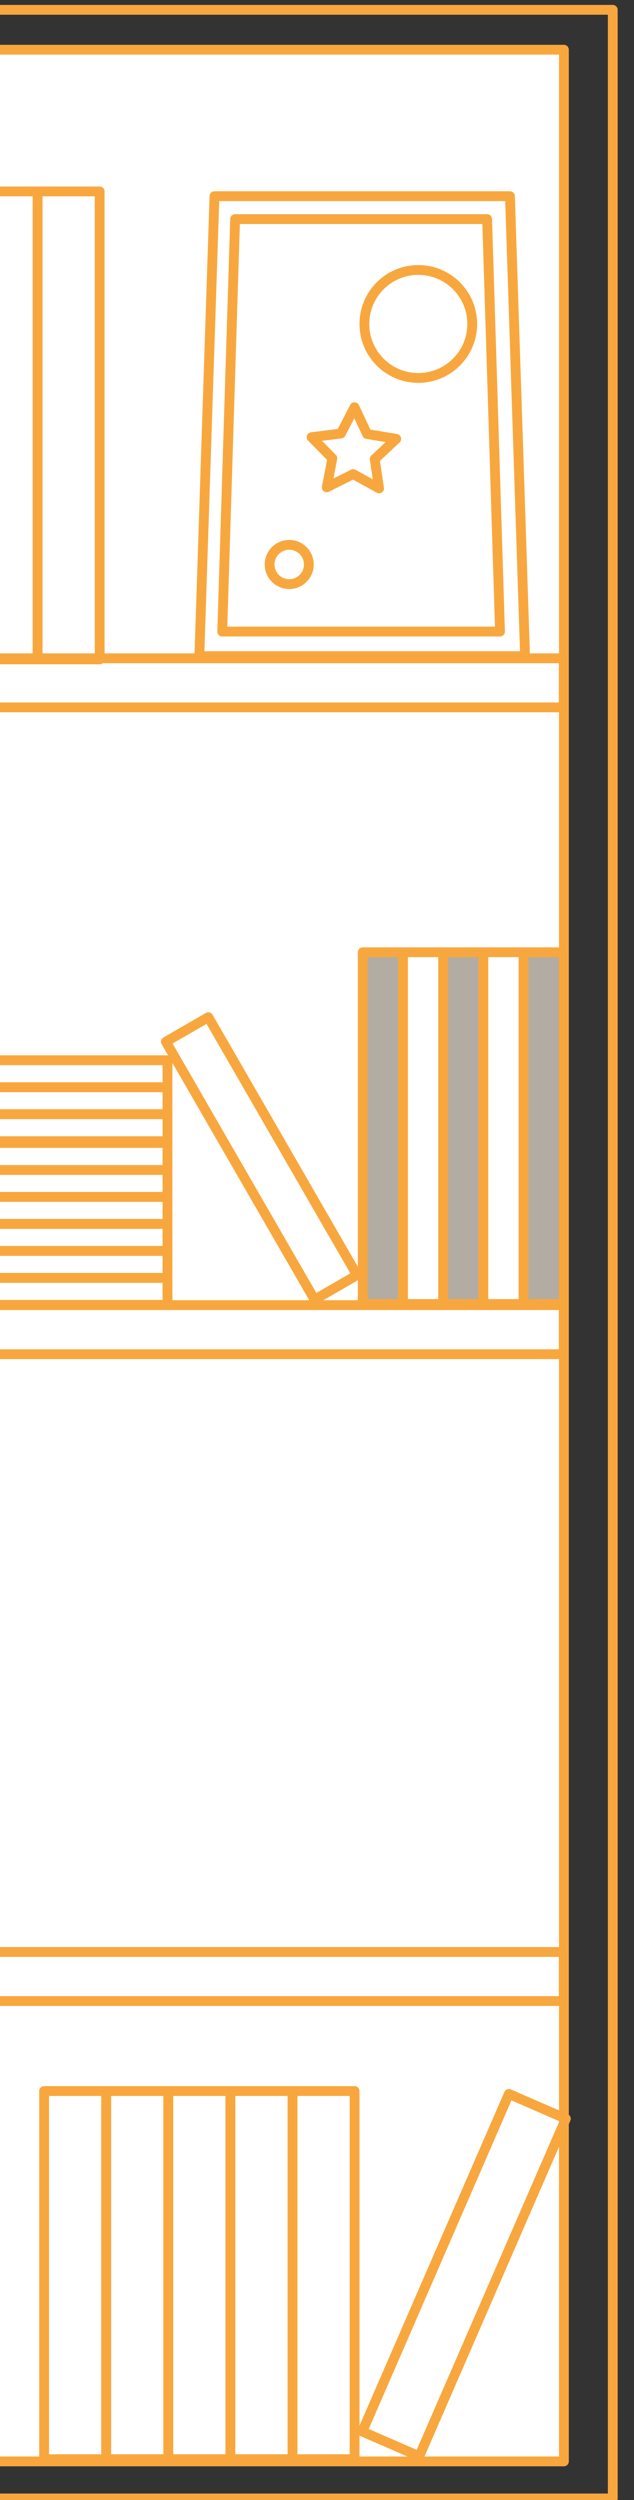 <svg xmlns="http://www.w3.org/2000/svg" width="194" height="764" viewBox="0 0 194 764">
    <rect x="0" y="0" width="194" height="764" fill="#333333" stroke="none"/>
    <defs>
        <style>
            .cls-1,.cls-4{fill:#fff}.cls-2{clip-path:url(#clip-path)}.cls-3{fill:none}.cls-3,.cls-4,.cls-5{stroke:#f8a73e;stroke-linecap:round;stroke-linejoin:round;stroke-width:3px}.cls-5{fill:#b3aca2}
        </style>
        <clipPath id="clip-path">
            <path id="長方形_228" d="M0 0h194v764H0z" class="cls-1" data-name="長方形 228" transform="translate(3850 219)"/>
        </clipPath>
    </defs>
    <g id="マスクグループ_3" class="cls-2" data-name="マスクグループ 3" transform="translate(-3850 -219)">
        <g id="book_shelf" data-name="book shelf" transform="translate(3632 -95)">
            <path id="長方形_105" d="M0 0h402.5v760.5H0z" class="cls-3" data-name="長方形 105" transform="translate(3 317)"/>
            <path id="長方形_106" d="M0 0h372.606v736.979H0z" class="cls-4" data-name="長方形 106" transform="translate(17.947 329.196)"/>
            <path id="長方形_107" d="M0 0h373v15H0z" class="cls-3" data-name="長方形 107" transform="translate(17.5 515.167)"/>
            <path id="長方形_108" d="M0 0h372.5v15H0z" class="cls-3" data-name="長方形 108" transform="translate(18 712.833)"/>
            <path id="長方形_109" d="M0 0h372.5v15H0z" class="cls-3" data-name="長方形 109" transform="translate(18 910.5)"/>
            <path id="長方形_110" d="M0 0h15v91H0z" class="cls-3" data-name="長方形 110" transform="translate(18.5 819.5)"/>
            <path id="長方形_111" d="M0 0h15v91H0z" class="cls-3" data-name="長方形 111" transform="translate(33.5 819.5)"/>
            <path id="長方形_112" d="M0 0h15v91H0z" class="cls-3" data-name="長方形 112" transform="translate(48.5 819.5)"/>
            <path id="長方形_113" d="M0 0h15v91H0z" class="cls-3" data-name="長方形 113" transform="translate(63.5 819.5)"/>
            <path id="長方形_114" d="M0 0h15v91H0z" class="cls-3" data-name="長方形 114" transform="translate(78.5 819.5)"/>
            <path id="長方形_115" d="M0 0h15v91H0z" class="cls-3" data-name="長方形 115" transform="translate(93.5 819.5)"/>
            <path id="長方形_116" d="M0 0h15v107.5H0z" class="cls-3" data-name="長方形 116" transform="translate(63.5 407)"/>
            <path id="長方形_117" d="M0 0h15v107.5H0z" class="cls-3" data-name="長方形 117" transform="translate(78.5 407)"/>
            <path id="長方形_118" d="M0 0h15v107.5H0z" class="cls-3" data-name="長方形 118" transform="translate(93.5 407)"/>
            <path id="長方形_119" d="M0 0h15v107.5H0z" class="cls-3" data-name="長方形 119" transform="translate(108.5 407)"/>
            <path id="長方形_120" d="M0 0h15v107.5H0z" class="cls-3" data-name="長方形 120" transform="translate(123.5 407)"/>
            <path id="長方形_121" d="M0 0h12.3v107.5H0z" class="cls-5" data-name="長方形 121" transform="translate(329 605)"/>
            <path id="長方形_122" d="M0 0h12.3v107.5H0z" class="cls-3" data-name="長方形 122" transform="translate(341.3 605)"/>
            <path id="長方形_123" d="M0 0h12.3v107.5H0z" class="cls-5" data-name="長方形 123" transform="translate(353.6 605)"/>
            <path id="長方形_124" d="M0 0h12.3v107.5H0z" class="cls-3" data-name="長方形 124" transform="translate(365.9 605)"/>
            <path id="長方形_125" d="M0 0h12.3v107.5H0z" class="cls-5" data-name="長方形 125" transform="translate(378.2 605)"/>
            <path id="長方形_126" d="M0 0h15v107.5H0z" class="cls-3" data-name="長方形 126" transform="translate(138.5 407)"/>
            <path id="長方形_127" d="M0 0h8.244v107.5H0z" class="cls-3" data-name="長方形 127" transform="rotate(90 -197.017 466.267)"/>
            <path id="長方形_128" d="M0 0h8.244v107.5H0z" class="cls-3" data-name="長方形 128" transform="rotate(90 -201.139 470.389)"/>
            <path id="長方形_129" d="M0 0h8.244v107.5H0z" class="cls-3" data-name="長方形 129" transform="rotate(90 -205.261 474.511)"/>
            <path id="長方形_130" d="M0 0h8.244v107.5H0z" class="cls-3" data-name="長方形 130" transform="rotate(90 -209.384 478.634)"/>
            <path id="長方形_131" d="M0 0h8.244v107.5H0z" class="cls-3" data-name="長方形 131" transform="rotate(90 -213.506 482.755)"/>
            <path id="長方形_132" d="M0 0h8.244v107.5H0z" class="cls-3" data-name="長方形 132" transform="rotate(90 -217.628 486.878)"/>
            <path id="長方形_133" d="M0 0h8.244v107.5H0z" class="cls-3" data-name="長方形 133" transform="rotate(90 -184.375 453.625)"/>
            <path id="長方形_134" d="M0 0h8.244v107.5H0z" class="cls-3" data-name="長方形 134" transform="rotate(90 -188.498 457.748)"/>
            <path id="長方形_135" d="M0 0h8.244v107.5H0z" class="cls-3" data-name="長方形 135" transform="rotate(90 -192.62 461.87)"/>
            <path id="長方形_136" d="M0 0h15v91H0z" class="cls-3" data-name="長方形 136" transform="rotate(-30 1605.69 212.733)"/>
            <path id="長方形_137" d="M0 0h15v91H0z" class="cls-3" data-name="長方形 137" transform="rotate(-30 1314.351 -185.33)"/>
            <path id="長方形_138" d="M0 0h30v143H0z" class="cls-5" data-name="長方形 138" transform="translate(18.5 372.5)"/>
            <path id="長方形_139" d="M0 0h19v143H0z" class="cls-3" data-name="長方形 139" transform="translate(153.5 372.5)"/>
            <path id="長方形_140" d="M0 0h19v143H0z" class="cls-3" data-name="長方形 140" transform="translate(172.5 372.5)"/>
            <path id="長方形_141" d="M0 0h19v143H0z" class="cls-3" data-name="長方形 141" transform="translate(191.5 372.5)"/>
            <path id="長方形_142" d="M0 0h19v143H0z" class="cls-3" data-name="長方形 142" transform="translate(210.5 372.5)"/>
            <path id="長方形_143" d="M0 0h19v143H0z" class="cls-3" data-name="長方形 143" transform="translate(229.5 372.5)"/>
            <path id="長方形_144" d="M0 0h19v112.5H0z" class="cls-3" data-name="長方形 144" transform="translate(231.5 953)"/>
            <path id="長方形_145" d="M0 0h19v112.5H0z" class="cls-3" data-name="長方形 145" transform="translate(250.5 953)"/>
            <path id="長方形_146" d="M0 0h19v112.5H0z" class="cls-3" data-name="長方形 146" transform="translate(269.5 953)"/>
            <path id="長方形_147" d="M0 0h19v112.5H0z" class="cls-3" data-name="長方形 147" transform="translate(288.5 953)"/>
            <path id="長方形_148" d="M0 0h19v112.5H0z" class="cls-3" data-name="長方形 148" transform="translate(307.5 953)"/>
            <path id="長方形_149" d="M0 0h19v112.5H0z" class="cls-3" data-name="長方形 149" transform="rotate(23.501 -2106.013 1375.261)"/>
            <path id="長方形_150" d="M0 0h15v143H0z" class="cls-3" data-name="長方形 150" transform="translate(48.5 372.5)"/>
            <path id="長方形_151" d="M0 0h30v143H0z" class="cls-5" data-name="長方形 151" transform="rotate(90 -429.5 591)"/>
            <path id="長方形_152" d="M0 0h15v143H0z" class="cls-3" data-name="長方形 152" transform="rotate(90 -444.5 606)"/>
            <path id="パス_216" d="M378.667 514.5H279l4.625-140.548h90.416z" class="cls-3" data-name="パス 216"/>
            <path id="パス_217" d="M371 507h-85l3.945-126.048h77.111z" class="cls-3" data-name="パス 217"/>
            <path id="パス_218" d="M134.485 665.124a53.4 53.4 0 0 1-89.008-59.036" class="cls-3" data-name="パス 218"/>
            <path id="パス_219" d="M93.5 705.5v-16h-7v16h-8v7h23v-7z" class="cls-5" data-name="パス 219"/>
            <circle id="楕円形_28" cx="42.442" cy="42.442" r="42.442" class="cls-3" data-name="楕円形 28" transform="translate(48 593.116)"/>
            <path id="パス_220" d="M95.532 593.055s-24.171 11.542-11.8 38.7c0 0 6.466 12.56 10.858 6.023a6.845 6.845 0 0 0 1.084-3.887c-.027-3.092.287-9.422 3.4-8.172a8.988 8.988 0 0 0 4.479.781c3.263-.423 7.427-2.393 4.508-10.206a17.091 17.091 0 0 0-2.676-4.547c-1.478-1.876-3.509-6.227-.058-14.02" class="cls-5" data-name="パス 220"/>
            <path id="パス_221" d="M55.5 659.5s29.617 13.225 31.626-2.66c0 0 2-11.913 10.932-6.936 0 0 7.4 2.956 5.59 7.317a11.917 11.917 0 0 0-.613 7.5c.829 3.236.116 6.786-8.009 5.3a18.932 18.932 0 0 0-9.105.435c-2.7.85-5.636 2.308-7.246 4.8 0-.007-16.347-6.5-23.175-15.756z" class="cls-5" data-name="パス 221"/>
            <circle id="楕円形_29" cx="16.5" cy="16.5" r="16.5" class="cls-3" data-name="楕円形 29" transform="translate(329.5 396.5)"/>
            <circle id="楕円形_30" cx="6" cy="6" r="6" class="cls-3" data-name="楕円形 30" transform="translate(300.5 480.5)"/>
            <path id="パス_222" d="M339.25 448.113l-6.6 6.185 1.35 8.946-7.923-4.369-8.09 4.05 1.707-8.885-6.354-6.44 8.977-1.122 4.165-8.032 3.842 8.191z" class="cls-3" data-name="パス 222"/>
        </g>
    </g>
</svg>
